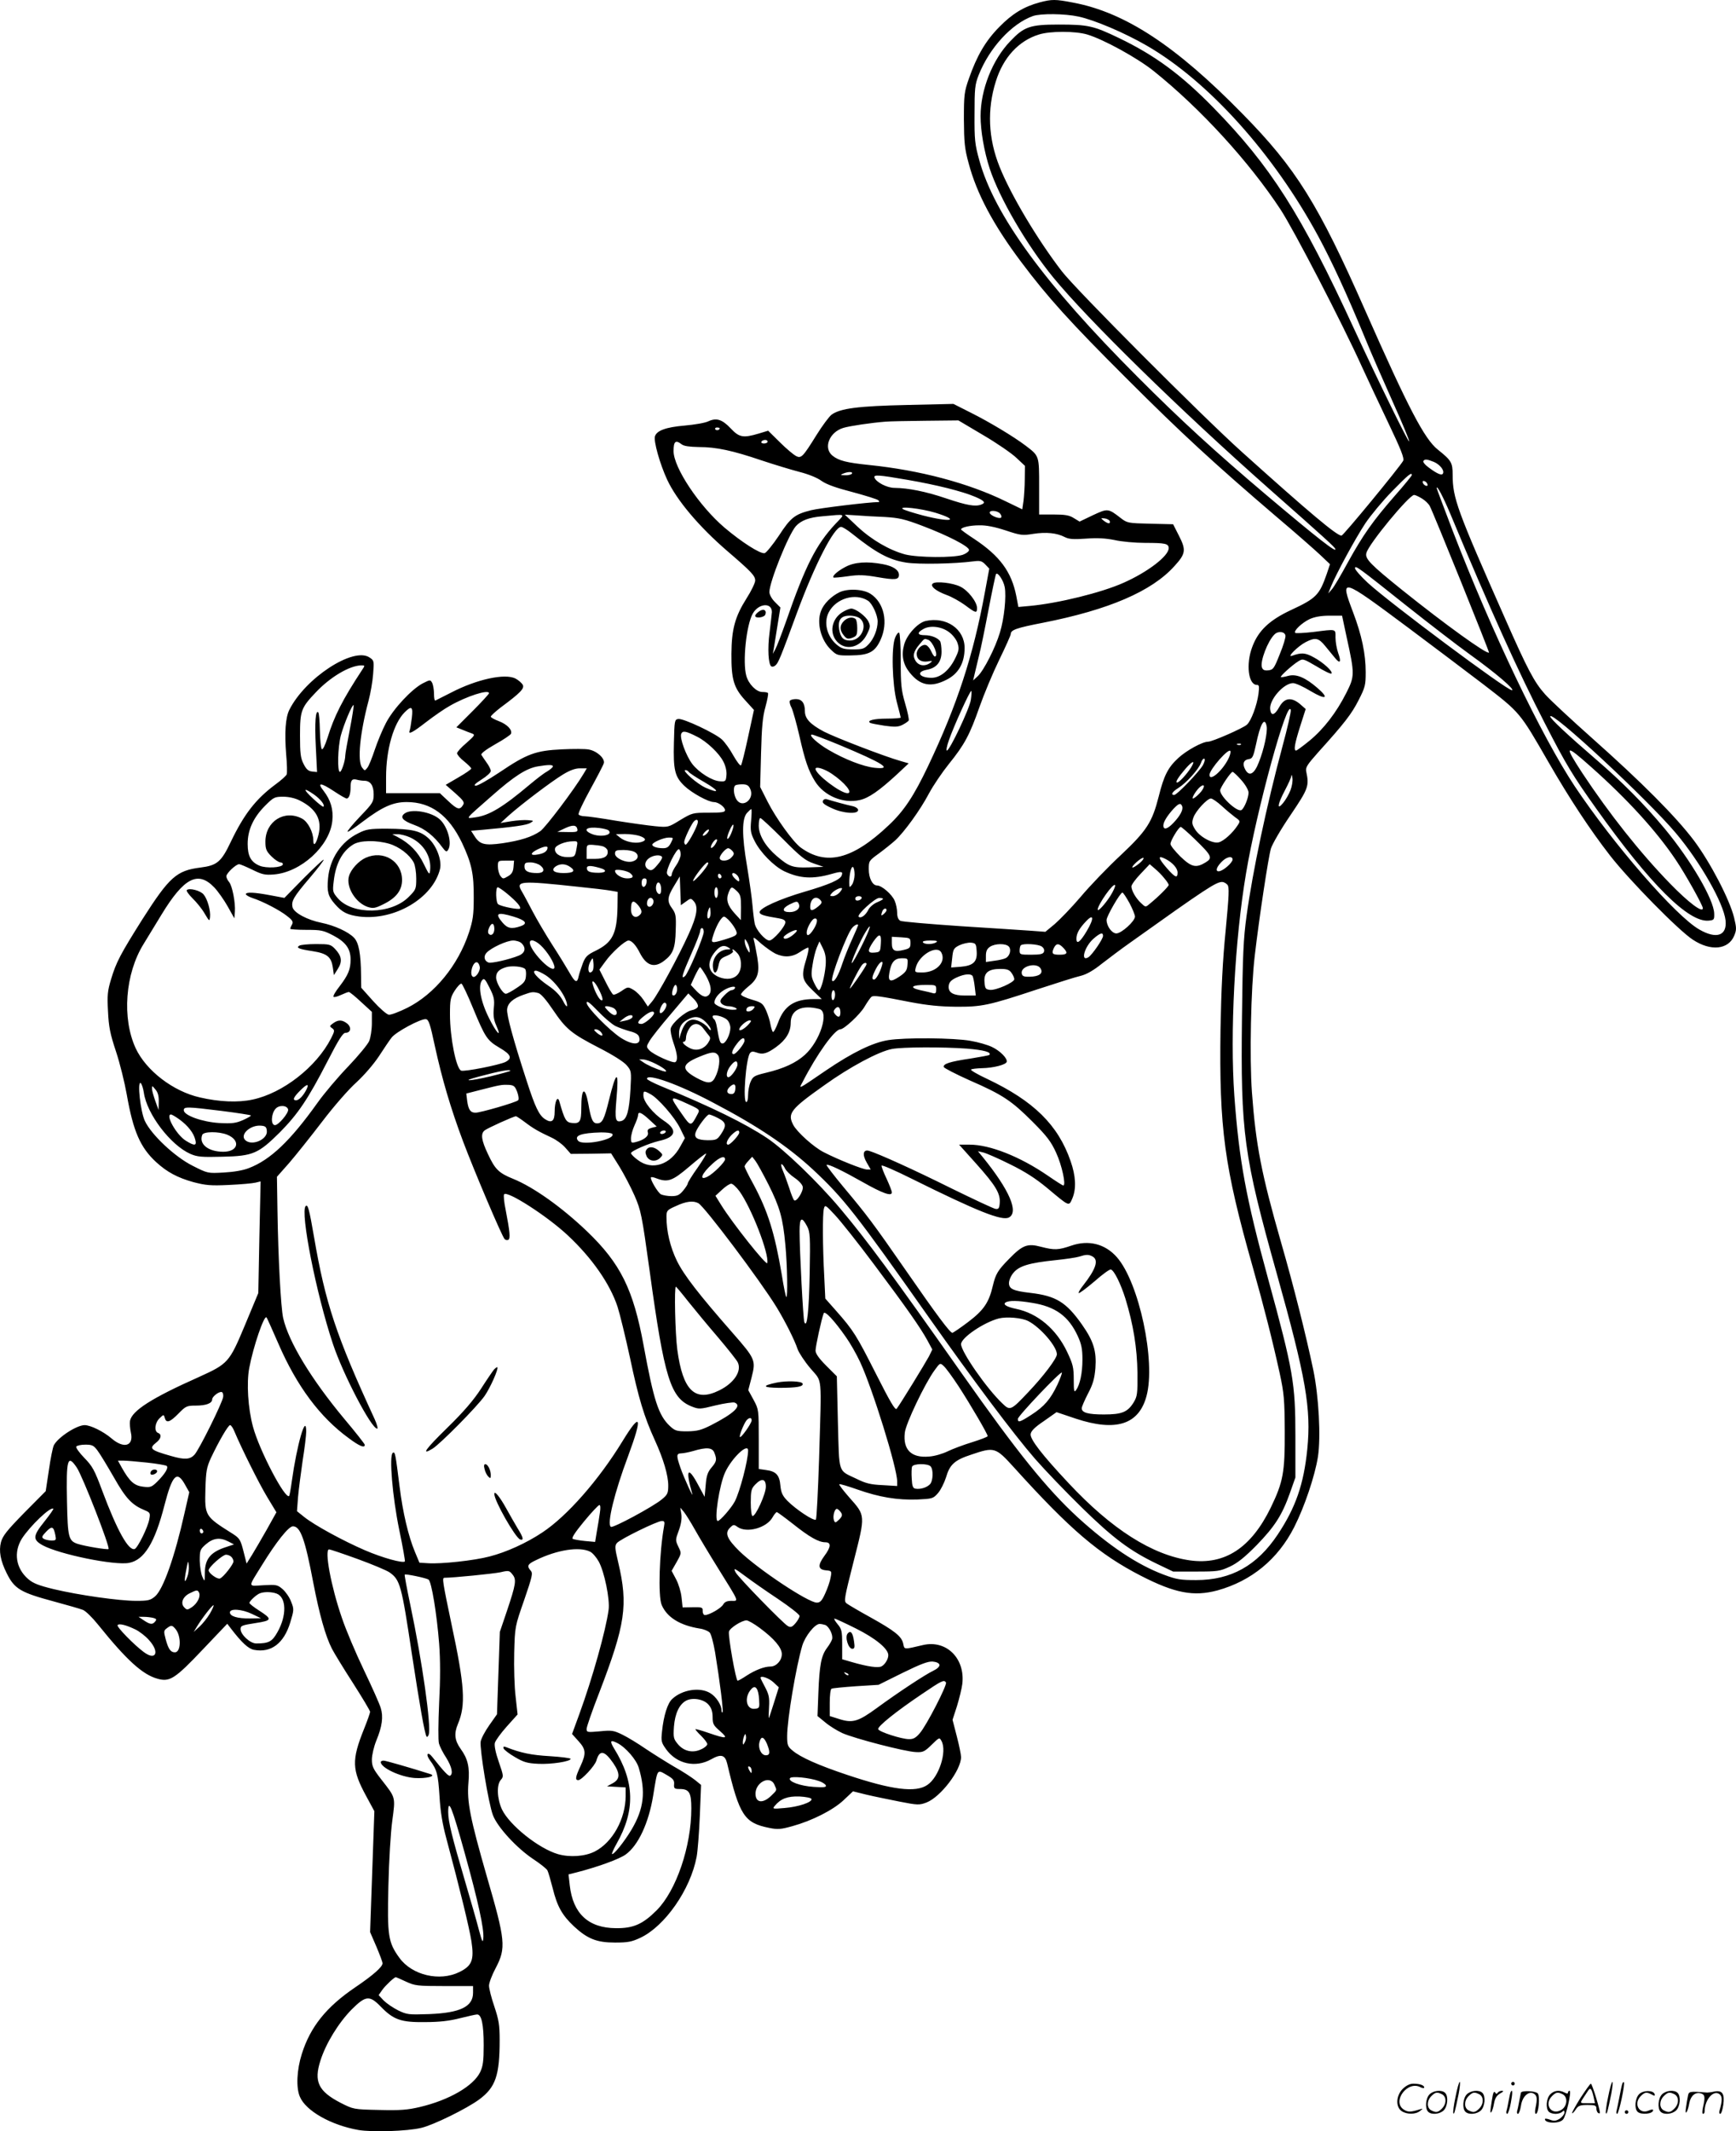 <svg version="1.0" xmlns="http://www.w3.org/2000/svg"
  viewBox="0 0 978.238 1200.623"
 preserveAspectRatio="xMidYMid meet">
<g transform="translate(-0.446,1200.839) scale(0.1,-0.1)"
fill="#000000" stroke="none">
<path d="M5863 11995 c-89 -24 -155 -64 -228 -139 -77 -78 -126 -162 -171
-291 -26 -74 -28 -91 -28 -230 1 -129 4 -164 27 -247 45 -170 139 -347 297
-557 148 -197 272 -335 594 -656 310 -310 495 -480 846 -780 102 -86 211 -182
242 -211 l57 -54 -18 -54 c-42 -120 -59 -138 -201 -204 -122 -57 -185 -116
-219 -208 -37 -97 -22 -214 26 -214 13 0 14 -8 9 -51 -9 -65 -41 -151 -65
-173 -22 -20 -195 -96 -219 -96 -32 0 -121 -49 -167 -91 -59 -54 -82 -100
-111 -217 -37 -145 -66 -192 -215 -332 -72 -67 -173 -172 -225 -234 -52 -61
-119 -130 -147 -154 l-52 -43 -80 6 c-44 3 -224 15 -400 26 -176 12 -328 25
-337 30 -12 7 -18 22 -18 45 0 19 -6 50 -14 68 -15 36 -73 86 -99 86 -26 0
-47 41 -47 92 0 46 1 48 58 89 31 23 72 56 91 73 51 47 141 171 190 264 24 45
75 120 112 166 89 110 118 165 173 322 25 71 75 191 111 265 36 74 65 139 65
145 0 24 32 35 181 64 371 73 614 177 742 320 63 69 66 90 25 170 l-33 65
-129 3 c-124 3 -130 4 -165 31 -72 56 -74 56 -158 17 l-75 -36 -33 20 c-25 16
-50 20 -114 20 l-81 0 0 158 c0 174 1 171 -75 229 -67 51 -205 134 -309 186
l-99 50 -261 -6 c-275 -6 -377 -19 -426 -55 -14 -11 -52 -62 -85 -115 -77
-124 -86 -133 -116 -117 -13 7 -54 41 -90 77 l-66 65 -53 -16 c-87 -26 -110
-22 -157 28 -49 52 -81 62 -127 41 -18 -9 -77 -19 -133 -24 -106 -9 -158 -28
-168 -61 -8 -27 28 -156 69 -244 54 -116 180 -265 339 -402 135 -116 157 -139
157 -166 0 -13 -22 -59 -49 -101 -65 -103 -84 -174 -85 -312 -1 -143 13 -191
77 -261 l50 -55 -33 -152 c-18 -84 -36 -156 -40 -160 -4 -5 -23 20 -43 55 -19
35 -48 75 -64 90 -37 35 -217 120 -246 116 -21 -3 -22 -7 -25 -133 -4 -155 5
-192 59 -244 42 -40 135 -91 166 -91 25 0 63 -28 63 -46 0 -11 -18 -14 -92
-14 -90 0 -93 -1 -160 -41 -68 -42 -69 -42 -142 -35 -41 4 -141 18 -222 31
-81 14 -160 25 -175 25 -15 0 -31 5 -34 10 -4 6 26 69 65 140 39 71 74 138 77
149 7 27 -39 69 -85 77 -19 4 -87 4 -151 1 -148 -7 -197 -25 -351 -129 -66
-44 -126 -78 -136 -76 -12 2 -2 12 34 35 29 18 52 39 52 48 0 9 -11 31 -24 48
-12 18 -26 37 -29 43 -4 7 26 30 77 59 47 26 87 53 90 60 8 22 -22 53 -69 71
-25 9 -45 21 -45 25 0 5 25 28 56 52 112 83 135 107 124 128 -6 10 -24 26 -41
35 -60 30 -218 -4 -364 -80 -44 -22 -83 -42 -87 -44 -5 -2 -8 15 -8 38 0 23
-5 50 -10 61 -11 19 -11 19 -53 -2 -63 -33 -166 -143 -208 -224 -20 -38 -48
-106 -63 -151 -15 -45 -33 -90 -41 -100 -15 -19 -15 -19 -30 0 -28 36 -12 196
36 376 11 41 23 109 26 151 6 75 5 77 -21 94 -91 60 -361 -116 -451 -295 -22
-44 -28 -129 -18 -252 5 -53 6 -104 3 -112 -3 -8 -32 -34 -65 -58 -109 -81
-175 -166 -249 -320 -55 -116 -78 -135 -173 -147 -134 -17 -174 -53 -326 -291
-124 -197 -148 -242 -177 -339 -19 -63 -22 -88 -17 -179 4 -88 12 -128 45
-227 22 -66 49 -176 61 -244 36 -205 76 -297 165 -379 61 -56 120 -88 210
-113 69 -18 97 -21 200 -16 67 3 134 9 150 13 l29 7 -7 -315 -6 -314 -75 -180
c-89 -213 -95 -218 -262 -294 -265 -118 -375 -189 -386 -246 -2 -14 0 -44 5
-66 17 -76 -39 -93 -109 -33 -47 40 -117 74 -151 75 -45 0 -149 -67 -174 -113
-6 -12 -19 -75 -28 -140 l-18 -119 -120 -121 c-98 -100 -122 -130 -132 -166
-13 -50 -3 -105 32 -175 44 -89 78 -109 268 -160 74 -20 147 -41 162 -47 15
-6 53 -43 85 -83 161 -200 251 -282 336 -305 68 -19 98 0 255 166 l137 144 20
-26 c62 -81 99 -115 131 -121 96 -18 168 36 204 154 21 70 22 75 5 117 -9 25
-31 56 -48 71 -29 25 -36 26 -109 22 -89 -5 -88 -17 -7 114 80 130 150 218
174 218 42 0 68 -70 115 -319 34 -176 68 -299 105 -371 13 -25 66 -112 119
-194 53 -83 96 -155 96 -161 0 -6 -15 -49 -34 -96 -71 -177 -69 -230 12 -379
l46 -85 -12 -340 -12 -341 35 -81 c19 -45 35 -87 35 -95 0 -20 -53 -67 -155
-136 -162 -110 -252 -222 -300 -375 -28 -88 -33 -189 -11 -240 33 -80 176
-161 331 -188 77 -13 274 -7 353 12 69 16 258 109 328 161 91 68 114 134 114
334 0 85 -5 114 -30 189 -17 49 -30 102 -30 117 0 16 17 61 38 100 59 113 55
154 -51 518 -93 324 -112 419 -103 524 8 88 -3 136 -43 191 -35 49 -39 87 -16
142 45 106 38 215 -36 560 -51 244 -54 263 -40 263 50 0 277 23 315 31 47 11
51 10 68 -12 24 -29 20 -54 -32 -209 l-39 -115 -8 -232 -8 -232 -43 -61 c-24
-34 -46 -75 -49 -93 -6 -42 44 -348 69 -414 25 -67 134 -186 229 -249 38 -25
73 -53 78 -62 5 -9 18 -55 30 -101 25 -102 53 -152 120 -215 76 -70 128 -91
231 -91 72 0 94 4 143 27 138 65 282 271 317 456 6 32 14 135 18 231 l7 174
-33 27 c-19 15 -72 50 -119 76 -46 27 -119 73 -161 101 -42 29 -101 65 -130
79 -49 24 -60 26 -128 19 -70 -6 -74 -6 -74 14 0 11 31 101 70 201 149 388
165 496 108 737 -19 80 -20 94 -7 109 17 21 227 124 253 124 15 0 17 -5 12
-32 -26 -145 -34 -391 -13 -441 30 -70 103 -115 214 -133 23 -3 49 -14 57 -23
8 -9 21 -59 30 -111 27 -165 48 -332 42 -338 -3 -3 -6 2 -6 12 0 30 -30 76
-63 96 -58 36 -159 20 -215 -33 -26 -24 -48 -94 -57 -182 -6 -56 -4 -63 23
-101 60 -83 165 -106 253 -57 56 32 79 26 91 -23 69 -293 97 -335 237 -363 48
-10 67 -8 131 10 109 30 229 90 289 147 l52 49 77 -19 c42 -10 126 -27 186
-39 102 -20 111 -20 151 -5 80 31 195 182 195 256 0 14 -11 67 -24 117 l-24
93 25 77 c13 43 27 99 30 125 17 144 -90 250 -222 219 -110 -26 -104 -26 -111
8 -9 41 -46 71 -186 149 -62 34 -121 69 -132 77 -17 13 -16 22 39 239 67 263
67 255 -26 360 -33 38 -58 70 -55 73 2 3 49 -11 103 -30 122 -43 224 -60 337
-56 84 4 89 5 116 36 15 17 35 57 45 88 21 73 48 98 143 129 130 44 136 42
239 -71 319 -353 480 -490 717 -612 191 -98 297 -118 431 -82 191 53 340 175
432 356 58 114 117 289 134 397 17 111 5 337 -26 488 -42 200 -112 478 -182
720 -110 384 -142 547 -164 845 -14 194 -6 586 16 770 25 215 77 557 91 603 7
24 56 109 110 188 102 151 106 164 89 246 -5 23 5 38 67 108 150 166 189 217
228 294 37 72 40 85 40 158 0 102 -22 208 -71 337 -75 199 -73 199 311 -87
129 -96 319 -240 422 -318 210 -162 205 -156 368 -439 120 -208 235 -382 346
-525 108 -139 387 -423 467 -475 101 -67 201 -57 234 23 13 32 13 43 -1 101
-25 102 -134 311 -226 434 -102 135 -294 328 -572 575 -119 106 -240 218 -267
249 -61 68 -99 140 -226 428 -271 612 -295 678 -295 809 0 69 -8 81 -83 141
-76 60 -167 235 -410 785 -264 599 -390 801 -691 1107 -376 384 -662 572 -956
627 -98 19 -119 19 -187 1z m219 -80 c89 -19 259 -91 385 -164 346 -200 714
-608 966 -1074 76 -141 160 -322 263 -572 31 -77 102 -238 156 -359 54 -120
96 -221 93 -224 -5 -6 -171 333 -310 633 -298 647 -470 917 -794 1248 -181
185 -329 294 -533 392 -142 68 -172 75 -338 75 -162 0 -195 -12 -273 -94 -100
-104 -167 -273 -167 -422 0 -82 20 -199 51 -294 55 -167 207 -429 358 -614
197 -240 711 -744 1221 -1195 315 -278 365 -324 369 -335 10 -26 -100 60 -389
304 -286 242 -485 424 -725 665 -524 524 -807 912 -892 1220 -25 90 -28 116
-27 260 0 144 2 166 23 220 61 154 186 290 306 333 43 15 179 14 257 -3z m49
-101 c91 -27 283 -132 376 -207 261 -209 536 -509 714 -780 74 -113 348 -641
459 -887 29 -63 95 -204 147 -313 72 -151 92 -201 84 -215 -21 -37 -337 -421
-347 -421 -25 -2 -182 130 -560 470 -224 201 -938 917 -1016 1019 -138 179
-289 433 -351 589 -64 159 -71 323 -21 481 42 135 129 229 243 264 63 20 205
20 272 0z m-586 -2257 c77 -45 161 -103 187 -128 l48 -45 -1 -75 c0 -41 -4
-96 -7 -122 l-7 -48 -93 45 c-210 103 -486 176 -772 205 -125 13 -169 24 -204
52 -54 43 -19 133 61 157 37 11 159 29 238 35 22 2 123 4 225 5 l185 2 140
-83z m-1485 39 c0 -11 -19 -15 -25 -6 -3 5 1 10 9 10 9 0 16 -2 16 -4z m270
-76 c0 -5 -9 -10 -21 -10 -11 0 -17 5 -14 10 3 6 13 10 21 10 8 0 14 -4 14
-10z m-484 -15 c13 -10 44 -14 96 -15 99 0 191 -20 353 -75 72 -24 168 -53
214 -65 51 -13 101 -33 125 -51 29 -20 82 -39 175 -63 74 -20 139 -40 145 -46
6 -6 6 -10 1 -10 -52 0 -333 -34 -380 -46 -92 -23 -115 -41 -182 -144 -35 -52
-71 -96 -80 -98 -26 -4 -129 62 -226 144 -142 121 -287 338 -287 431 0 55 11
65 46 38z m4239 -99 c34 -15 61 -49 50 -66 -7 -12 -34 0 -83 37 -18 13 -30 29
-27 34 8 12 20 11 60 -5z m-3280 -66 c-3 -5 -21 -10 -38 -9 -27 0 -29 2 -12 9
28 12 57 12 50 0z m3155 -8 c0 -4 -43 -57 -96 -117 -123 -141 -179 -220 -265
-376 -38 -70 -78 -138 -89 -150 l-21 -24 16 40 c28 69 135 267 193 355 31 46
99 128 152 182 91 93 110 108 110 90z m-2841 -27 c162 -28 307 -64 382 -96 51
-22 60 -33 33 -43 -33 -13 -80 -5 -196 34 -118 40 -215 59 -294 60 -41 0 -103
32 -112 58 -5 17 20 16 187 -13z m2929 -24 c3 -8 -1 -12 -9 -9 -7 2 -15 10
-17 17 -3 8 1 12 9 9 7 -2 15 -10 17 -17z m128 -165 c225 -540 385 -894 533
-1181 121 -236 158 -296 291 -483 305 -428 520 -641 633 -630 30 3 32 5 31 40
-2 79 -132 301 -279 478 -116 139 -241 265 -389 392 -160 138 -256 228 -256
240 0 42 549 -468 708 -657 138 -164 269 -394 280 -492 9 -86 -51 -107 -148
-51 -132 75 -483 479 -702 807 -188 284 -466 865 -688 1440 -49 129 -90 237
-90 240 1 18 35 -46 76 -143z m-159 84 c17 -10 37 -29 44 -42 19 -34 337 -822
334 -826 -11 -12 -248 159 -490 353 -179 144 -210 176 -201 208 12 50 241 327
269 327 7 0 26 -9 44 -20z m-2742 -80 c142 -44 89 -56 -68 -16 -53 14 -104 30
-114 36 -30 19 102 4 182 -20z m365 -5 c7 -9 10 -18 6 -22 -9 -10 -59 10 -64
25 -6 18 43 15 58 -3z m-927 -57 c-110 -118 -170 -236 -280 -553 -25 -71 -52
-141 -60 -155 l-14 -25 5 25 c2 14 12 73 21 131 l17 105 -31 31 c-18 18 -31
42 -31 56 0 57 107 323 149 371 29 32 74 50 151 56 136 12 129 17 73 -42z
m277 38 c81 -5 112 -12 212 -50 145 -55 263 -116 263 -136 0 -8 -16 -20 -35
-27 -52 -18 -254 -16 -325 2 -89 24 -189 82 -269 157 l-71 67 65 -4 c36 -3
108 -7 160 -9z m1268 -23 c5 -18 -10 -16 -34 2 -18 15 -18 15 5 13 14 -2 26
-9 29 -15z m-586 -53 c84 -28 95 -29 156 -19 72 11 131 5 176 -18 23 -12 49
-14 120 -9 65 5 111 2 161 -8 39 -9 116 -16 172 -16 114 0 133 -4 133 -30 0
-44 -119 -135 -255 -195 -123 -55 -366 -115 -526 -130 l-66 -6 -12 63 c-27
136 -93 225 -238 321 -40 26 -73 50 -73 53 0 11 49 23 103 23 39 1 88 -9 149
-29z m-870 -15 c140 -112 212 -151 309 -166 70 -11 272 -7 379 7 38 5 48 2 67
-18 l22 -23 -25 -135 c-65 -354 -155 -631 -320 -978 -80 -168 -136 -253 -223
-334 -203 -192 -351 -229 -495 -124 -43 32 -139 165 -186 258 l-42 83 5 190
c4 149 9 206 25 262 11 40 17 74 14 77 -3 4 -17 6 -32 6 -33 0 -77 44 -90 91
-22 77 0 288 37 352 34 58 109 62 107 6 -1 -13 -7 -64 -13 -114 -12 -90 -7
-180 10 -191 6 -3 16 -1 23 6 16 12 30 47 121 295 101 274 210 485 249 485 8
0 34 -16 58 -35z m3123 -405 c121 -96 284 -222 363 -279 145 -104 257 -200
236 -201 -28 -1 -693 495 -812 605 -40 37 -72 74 -72 82 0 19 15 8 285 -207z
m-2259 101 c10 -52 -3 -179 -27 -256 -26 -87 -91 -214 -125 -246 l-26 -24 7
30 c4 17 15 64 25 105 11 41 35 160 55 265 20 104 39 194 42 199 9 14 42 -35
49 -73z m1927 -283 c46 -208 45 -220 -2 -313 -56 -111 -128 -204 -207 -269
-38 -31 -72 -56 -76 -56 -15 0 -8 39 23 137 l31 97 -33 29 c-49 40 -87 34
-116 -18 -26 -47 -47 -52 -51 -12 -6 53 76 147 129 147 14 0 58 -20 99 -45 86
-51 107 -42 39 17 -69 60 -120 81 -165 69 -21 -6 -40 -9 -42 -7 -5 5 62 66 97
88 27 17 28 17 105 -28 42 -26 80 -44 83 -40 11 10 -45 62 -99 91 -49 27 -70
28 -123 9 -33 -12 34 55 77 77 54 28 73 24 110 -22 18 -22 43 -53 55 -67 29
-36 37 -24 18 28 -8 23 -15 62 -15 86 0 51 8 49 -126 32 -52 -6 -97 -8 -101
-5 -11 11 39 58 82 78 27 12 63 19 111 19 l71 0 26 -122z m-345 10 c2 -10 -12
-57 -32 -105 -32 -81 -37 -88 -65 -91 -22 -2 -31 2 -36 18 -10 33 33 147 71
184 20 21 58 17 62 -6z m-5204 -195 c-109 -166 -156 -258 -194 -381 -14 -44
-27 -69 -32 -64 -5 5 -10 52 -11 105 -1 53 -5 99 -9 102 -15 16 -21 -55 -14
-192 l7 -144 -28 3 c-21 2 -33 13 -48 43 -17 33 -20 60 -20 160 0 139 6 156
89 243 81 86 189 150 255 152 23 0 23 0 5 -27z m3431 -168 c-7 -48 -119 -285
-135 -285 -5 0 0 26 11 57 27 79 121 285 127 279 2 -3 1 -26 -3 -51z m-2715
38 c0 -4 -41 -49 -92 -100 l-92 -92 35 -14 c18 -8 43 -17 54 -21 18 -7 14 -12
-32 -53 -29 -24 -53 -51 -53 -58 0 -8 18 -29 40 -46 22 -18 40 -36 40 -40 0
-5 -32 -27 -72 -50 l-72 -42 55 -48 c45 -40 52 -51 43 -65 -18 -30 -32 -27
-82 20 l-49 46 -152 0 -151 0 0 90 c0 156 42 303 105 366 39 39 48 31 40 -33
-4 -31 -9 -62 -12 -70 -10 -25 15 -13 92 47 43 33 103 75 134 92 94 54 221 95
221 71z m-784 -202 c-14 -72 -26 -139 -26 -149 0 -30 -21 -92 -30 -92 -16 0
-12 140 5 205 17 63 65 178 72 171 2 -2 -7 -63 -21 -135z m5255 -98 c-90 -335
-168 -704 -202 -953 -18 -130 -22 -221 -26 -570 -8 -656 9 -779 197 -1450 163
-582 194 -757 171 -986 -20 -197 -65 -328 -167 -481 -116 -174 -262 -256 -459
-256 -88 0 -110 3 -184 31 -149 56 -307 162 -482 321 -177 163 -340 365 -654
811 -399 566 -529 743 -685 929 -124 148 -317 334 -413 398 -123 82 -312 175
-599 293 -43 18 -78 36 -78 41 0 33 183 -33 376 -136 250 -131 417 -244 558
-374 175 -163 242 -249 656 -836 249 -353 477 -657 597 -795 55 -63 174 -187
264 -275 176 -172 270 -243 424 -317 l90 -43 130 0 c121 0 134 2 190 28 43 20
84 53 150 120 103 106 144 170 188 294 l31 88 0 235 c0 295 -12 367 -154 885
-125 457 -163 665 -190 1030 -25 352 2 876 66 1254 59 354 235 996 252 919 2
-10 -19 -102 -47 -205z m-89 114 c6 -32 -15 -131 -44 -203 -26 -68 -55 -82
-77 -40 -17 31 -9 54 21 58 20 3 25 13 40 82 24 117 49 160 60 103z m-3209
-59 c54 -27 125 -94 148 -141 12 -23 19 -53 17 -75 -3 -35 -5 -37 -36 -35 -44
2 -119 49 -157 98 -35 47 -71 145 -62 169 8 20 27 16 90 -16z m3064 -44 c-3
-3 -12 -4 -19 -1 -8 3 -5 6 6 6 11 1 17 -2 13 -5z m-72 -83 c-35 -68 -105
-127 -105 -88 0 31 113 159 118 133 2 -8 -4 -28 -13 -45z m2045 -43 c205 -182
369 -362 477 -523 55 -81 153 -257 153 -273 0 -29 -80 31 -185 139 -169 174
-341 391 -494 622 -105 161 -98 166 49 35z m-2187 10 c-23 -39 -146 -168 -162
-168 -21 0 -11 18 23 39 45 28 115 105 128 142 5 16 14 26 19 23 5 -3 1 -19
-8 -36z m-68 -15 c-23 -36 -66 -83 -77 -83 -13 0 5 29 47 78 41 47 58 50 30 5z
m-3595 8 c0 -5 -15 -18 -33 -29 -19 -10 -62 -44 -98 -74 -152 -128 -229 -174
-306 -184 -57 -8 -64 -17 92 120 128 113 196 156 260 167 60 10 85 10 85 0z
m174 -40 c-52 -88 -216 -305 -245 -325 -48 -33 -112 -53 -213 -68 -100 -14
-128 -7 -157 39 l-20 31 68 6 c177 16 244 26 265 38 22 13 22 13 -12 16 -20 2
-63 -1 -95 -6 l-60 -10 46 42 c68 61 242 193 307 232 38 23 68 34 94 34 l39 0
-17 -29z m591 9 c4 -6 43 -32 87 -57 86 -50 91 -68 10 -33 -47 20 -138 100
-115 100 7 0 15 -5 18 -10z m3114 -46 c24 -27 41 -57 41 -71 0 -29 -24 -88
-40 -98 -23 -14 -120 76 -120 111 0 15 60 104 70 104 5 0 27 -21 49 -46z m277
-58 c-9 -23 -27 -54 -41 -71 -37 -45 -32 -8 10 71 19 36 36 73 36 82 1 9 4 4
6 -12 3 -16 -2 -47 -11 -70z m-5219 54 c35 0 53 -27 53 -76 0 -43 -4 -50 -76
-125 -42 -44 -74 -83 -71 -86 3 -3 42 23 86 57 110 83 170 110 247 110 137 0
237 -74 312 -230 54 -115 67 -174 66 -310 0 -96 -5 -128 -27 -195 -61 -185
-194 -347 -347 -424 -46 -23 -94 -41 -105 -39 -12 2 -51 36 -88 77 l-67 75 -1
70 c-1 122 -13 183 -39 211 -32 34 -111 70 -185 85 -79 16 -154 56 -162 87 -8
35 5 58 97 166 46 54 81 100 78 102 -2 3 -53 -45 -113 -105 l-108 -110 -80 15
c-90 17 -137 19 -137 6 0 -5 17 -15 38 -22 56 -18 153 -68 194 -101 31 -24 36
-33 28 -48 -6 -10 -10 -21 -10 -24 0 -3 41 -6 91 -6 84 0 96 -3 152 -32 70
-37 97 -75 97 -135 0 -55 -13 -87 -62 -151 -23 -29 -38 -55 -34 -59 3 -4 22 1
41 10 20 9 40 17 45 17 5 0 36 -25 69 -56 l61 -56 0 -64 c0 -36 -7 -80 -15
-100 -8 -19 -61 -83 -117 -142 -57 -59 -136 -152 -175 -207 -152 -213 -265
-321 -386 -367 -32 -13 -86 -22 -142 -25 -90 -5 -90 -5 -175 38 -100 50 -232
174 -269 252 -25 52 -44 226 -24 214 6 -4 14 -28 18 -54 17 -121 151 -296 262
-345 39 -17 63 -19 182 -16 171 4 201 17 322 137 102 103 159 187 269 401 63
123 87 160 101 160 30 0 36 30 10 52 -28 22 -50 23 -79 2 -21 -15 -22 -17 -6
-28 15 -11 15 -16 -6 -57 -82 -161 -272 -309 -442 -345 -82 -18 -189 -13 -297
12 -151 34 -303 151 -362 277 -78 169 -60 419 45 588 18 30 63 104 100 164
127 209 206 250 298 154 20 -21 54 -69 75 -106 l38 -68 3 37 c4 51 -15 148
-33 168 -8 9 -15 24 -15 32 0 17 54 68 72 68 6 0 39 -14 74 -31 55 -27 71 -31
121 -27 153 12 315 160 330 301 7 65 -9 118 -49 170 -39 49 -17 48 60 -3 33
-22 64 -40 70 -40 13 0 22 25 22 64 0 39 8 49 35 42 11 -3 30 -6 42 -6z m2175
-46 c26 -56 -42 -111 -76 -62 -16 23 -22 69 -9 81 3 4 21 7 40 7 26 0 36 -6
45 -26z m2532 -25 c-15 -16 -32 -29 -37 -29 -11 0 21 51 42 67 28 21 25 -7 -5
-38z m-4991 -6 c37 -26 64 -60 54 -69 -3 -3 -29 18 -58 45 -59 55 -57 66 4 24z
m-80 -34 c94 -47 127 -109 106 -194 -13 -52 -29 -69 -29 -31 0 47 -31 106 -64
123 -99 52 -206 -16 -206 -130 0 -42 5 -54 34 -83 19 -19 42 -34 51 -34 9 0
15 -6 13 -12 -6 -18 -94 -22 -130 -7 -49 20 -68 54 -68 123 0 79 32 149 99
216 47 47 53 50 101 50 32 0 67 -8 93 -21z m5196 -31 c26 -24 60 -52 76 -64
29 -20 29 -22 13 -46 -28 -43 -78 -88 -106 -95 -35 -9 -111 33 -135 76 -16 26
-17 36 -8 63 13 38 78 108 99 108 8 0 36 -19 61 -42z m-223 -2 c7 -19 -11 -53
-49 -93 -34 -36 -57 -42 -57 -15 0 20 21 54 58 95 29 30 40 34 48 13z m-2429
-80 c-5 -56 -3 -71 20 -116 32 -64 107 -140 165 -169 89 -42 161 -47 272 -15
53 15 62 13 53 -10 -9 -24 -71 -51 -208 -91 -140 -41 -254 -92 -254 -115 0
-14 22 -21 108 -35 25 -4 37 -11 37 -22 0 -24 -69 -103 -90 -103 -24 0 -77 61
-83 97 -3 15 -9 60 -12 98 -3 39 -17 139 -31 224 -30 175 -29 268 0 300 11 12
21 21 24 21 3 0 2 -29 -1 -64z m180 -105 c100 -101 126 -121 173 -137 l55 -19
-82 -3 c-92 -3 -112 4 -182 64 -64 55 -101 118 -101 171 0 24 4 43 9 43 5 0
62 -53 128 -119z m-482 87 c-11 -36 -57 -118 -67 -118 -4 0 -8 7 -8 15 0 16
35 90 52 113 17 20 30 14 23 -10z m190 -54 c-8 -20 -18 -34 -22 -31 -3 4 2 25
13 48 22 51 31 36 9 -17z m-867 23 c3 -15 -5 -17 -55 -16 l-58 1 40 19 c46 22
68 21 73 -4z m176 -7 c27 -27 -49 -41 -99 -18 -49 22 -24 40 45 32 25 -3 49
-9 54 -14z m3303 -49 c97 -94 102 -106 61 -131 -54 -33 -80 -27 -143 34 -30
30 -55 61 -55 70 0 19 47 96 58 96 4 0 40 -31 79 -69z m-2747 34 c-7 -8 -17
-15 -23 -15 -5 0 -2 9 8 20 21 23 35 19 15 -5z m-381 -16 c37 -13 40 -26 6
-35 -35 -9 -89 3 -117 26 l-23 19 51 1 c28 0 65 -5 83 -11z m176 -39 c-12 -23
-22 -30 -44 -30 -34 0 -61 9 -61 20 0 12 63 40 93 40 27 0 27 0 12 -30z m255
1 c-10 -21 -30 -37 -30 -26 0 14 21 45 31 45 6 0 6 -7 -1 -19z m-786 -28 c-9
-52 -10 -53 -54 -53 -42 0 -73 22 -68 49 4 18 58 40 101 40 27 1 28 0 21 -36z
m146 8 c14 -4 26 -15 28 -24 6 -31 -17 -47 -69 -47 l-49 0 0 40 c0 39 1 40 33
39 17 -1 43 -4 57 -8z m-310 -8 c-1 -19 -18 -32 -53 -38 -46 -9 -48 6 -4 28
35 17 57 21 57 10z m750 -38 c0 -13 -11 -41 -25 -61 -14 -20 -25 -43 -25 -50
0 -20 -19 -17 -27 3 -8 20 55 146 68 137 5 -3 9 -16 9 -29z m288 23 c16 -16
15 -23 -4 -42 -20 -21 -64 -21 -64 -1 0 16 34 55 48 55 4 0 13 -5 20 -12z
m-543 -12 c23 -17 14 -43 -18 -51 -36 -9 -97 19 -97 44 0 18 6 21 48 21 27 0
57 -6 67 -14z m150 -25 c3 -6 -9 -26 -26 -45 -25 -30 -34 -34 -50 -26 -26 14
-24 45 3 64 25 18 64 21 73 7z m2690 -36 c-43 -35 -56 -30 -17 6 19 17 37 28
40 24 3 -3 -7 -17 -23 -30z m148 24 c39 -20 67 -52 67 -76 0 -34 -13 -29 -59
23 -52 60 -55 77 -8 53z m377 -3 c0 -8 -14 -26 -31 -40 -55 -47 -82 -26 -32
26 28 30 63 37 63 14z m-4052 -42 c-2 -26 -10 -40 -31 -52 -27 -16 -29 -16
-43 2 -8 11 -14 35 -14 53 0 33 1 33 46 33 l45 0 -3 -36z m152 8 c28 -23 19
-42 -18 -42 -51 0 -72 11 -72 36 0 21 5 24 34 24 19 0 44 -8 56 -18z m940 1
c-18 -32 -80 -98 -80 -87 0 15 69 104 81 104 6 0 6 -6 -1 -17z m-772 -9 c32
-22 18 -34 -38 -34 -54 0 -73 16 -45 37 25 17 55 17 83 -3z m3347 -63 c14 -16
25 -33 25 -38 0 -8 -57 -66 -108 -107 -22 -19 -23 -19 -48 5 -29 27 -54 70
-54 94 0 9 23 41 51 70 l52 55 29 -25 c16 -13 40 -37 53 -54z m-3181 58 c50
-14 34 -31 -25 -27 -32 2 -45 8 -47 21 -4 20 15 22 72 6z m1436 -38 c0 -20 -7
-46 -15 -57 -14 -18 -14 -17 -15 12 0 47 11 94 21 88 5 -3 9 -22 9 -43z
m-1264 8 c23 -19 16 -29 -18 -29 -31 0 -68 23 -68 43 0 12 67 2 86 -14z m514
-20 c0 -5 -4 -9 -10 -9 -5 0 -10 7 -10 16 0 8 5 12 10 9 6 -3 10 -10 10 -16z
m88 9 c7 -7 12 -19 12 -27 0 -11 -4 -10 -20 4 -21 19 -26 35 -12 35 4 0 13 -5
20 -12z m-289 -149 c27 20 29 20 45 2 26 -29 19 -80 -29 -185 -56 -124 -172
-338 -205 -378 l-25 -30 -25 38 c-14 21 -39 46 -56 56 -31 18 -32 18 -68 -7
-21 -14 -42 -23 -47 -19 -5 3 -25 36 -43 73 l-34 67 33 45 c36 51 112 119 131
119 18 0 42 -26 64 -70 37 -72 81 -87 137 -44 50 38 63 71 65 173 3 79 0 93
-19 120 -31 41 -29 65 10 129 l32 53 3 -81 3 -81 28 20z m-221 109 c-5 -32
-28 -35 -28 -4 0 17 5 26 16 26 10 0 14 -7 12 -22z m-388 -25 c80 -8 163 -18
185 -22 l40 -7 -1 -84 c-3 -152 -28 -201 -124 -248 -47 -23 -57 -33 -72 -72
-9 -25 -20 -57 -23 -72 -8 -40 -20 -35 -51 20 -15 26 -58 97 -97 157 -39 61
-89 146 -112 190 -23 44 -50 95 -61 113 -34 58 -9 60 316 25z m470 -14 c0 -20
-4 -29 -12 -27 -15 5 -22 33 -14 54 9 24 26 6 26 -27z m3191 25 c11 -13 9 -57
-10 -257 -17 -169 -25 -336 -29 -555 -8 -562 21 -775 182 -1343 62 -219 112
-416 152 -599 24 -112 27 -146 28 -325 1 -232 -9 -285 -79 -430 -111 -227
-259 -324 -455 -297 -213 30 -442 176 -684 435 -151 161 -217 247 -214 276 2
18 23 39 75 74 l71 50 110 -37 c225 -74 354 -33 397 128 53 195 -42 640 -167
782 -66 75 -159 99 -257 65 -73 -25 -95 -26 -172 -6 -75 20 -103 9 -178 -68
-64 -65 -76 -85 -92 -152 -22 -95 -52 -138 -139 -204 -45 -34 -85 -61 -89 -61
-13 0 -88 100 -261 350 -188 271 -220 313 -354 473 -54 65 -96 120 -94 123 8
7 89 -32 204 -97 111 -63 164 -82 164 -58 0 8 -14 43 -30 78 -17 35 -29 68
-28 73 2 5 78 -28 168 -73 375 -186 511 -240 550 -219 56 30 3 154 -147 339
l-28 34 30 -7 c17 -4 84 -33 150 -66 86 -42 146 -81 210 -134 127 -106 122
-105 142 -59 23 54 20 126 -10 211 -71 204 -208 338 -469 462 -54 25 -95 49
-92 53 4 4 32 7 63 8 62 1 133 19 138 35 6 19 -36 62 -82 84 -24 12 -80 28
-122 35 -93 17 -371 19 -463 4 -88 -14 -201 -69 -350 -170 -164 -112 -155
-107 -134 -68 82 160 182 299 214 299 21 0 112 85 136 127 16 27 33 51 39 56
12 9 47 4 220 -30 95 -18 164 -25 255 -26 147 -1 185 7 460 98 107 35 217 70
244 76 33 8 73 31 120 69 39 30 109 83 156 116 433 309 486 343 521 344 9 0
22 -7 30 -16z m-660 -63 c-30 -47 -71 -91 -71 -77 0 28 91 157 98 137 2 -6
-10 -33 -27 -60z m-3399 13 c53 -44 79 -74 73 -84 -5 -8 -101 10 -123 24 -14
8 -16 96 -3 96 5 0 29 -16 53 -36z m1188 6 c0 -16 -4 -30 -10 -30 -5 0 -10 14
-10 30 0 17 5 30 10 30 6 0 10 -13 10 -30z m107 8 c20 -19 23 -31 23 -92 l-1
-71 -34 37 c-41 45 -51 78 -35 118 15 36 17 36 47 8z m578 -8 c-10 -11 -27
-20 -38 -20 -17 0 -18 2 -6 16 14 17 51 35 58 28 2 -2 -4 -13 -14 -24z m1634
-59 c17 -32 31 -67 31 -76 0 -26 -76 -95 -105 -95 -25 0 -55 41 -55 76 0 21
77 154 89 154 5 0 22 -27 40 -59z m-1509 30 c0 -12 -28 -22 -34 -12 -3 5 -3
11 1 15 9 9 33 7 33 -3z m-1176 -10 c9 -14 -4 -41 -20 -41 -8 0 -14 8 -14 18
0 29 22 43 34 23z m945 -5 c9 -11 6 -18 -15 -35 -33 -26 -44 -26 -44 -2 0 48
33 68 59 37z m351 8 c0 -3 -15 -11 -34 -19 -19 -8 -41 -27 -48 -41 -15 -31
-43 -52 -55 -40 -12 11 92 106 116 106 12 0 21 -2 21 -6z m-1379 -36 c22 -28
24 -42 5 -57 -23 -19 -46 -2 -46 33 0 51 12 58 41 24z m905 7 c10 -24 -15 -45
-52 -45 -44 0 -44 21 -1 43 41 20 46 20 53 2z m-505 -78 c-13 -13 -15 21 -3
50 6 15 8 13 10 -11 2 -16 -1 -33 -7 -39z m999 44 c0 -5 -7 -14 -15 -21 -16
-14 -18 -10 -9 14 6 17 24 22 24 7z m-2103 -36 c69 -21 84 -39 42 -54 -52 -18
-75 -13 -103 20 -45 53 -30 61 61 34z m1250 -69 c18 -34 13 -38 -61 -61 -70
-21 -76 -20 -66 13 12 42 32 85 49 105 14 16 16 16 39 -5 13 -13 31 -36 39
-52z m1981 -13 c-36 -61 -58 -78 -58 -43 0 29 16 58 54 98 44 47 47 17 4 -55z
m-1538 12 c-23 -37 -40 -45 -40 -20 0 23 27 72 42 78 22 7 21 -21 -2 -58z
m-1800 0 c0 -27 -17 -42 -31 -28 -6 6 -6 19 2 36 14 31 29 26 29 -8z m2050 21
c0 -2 -15 -37 -33 -77 -19 -41 -44 -103 -56 -139 -22 -67 -46 -108 -57 -97
-13 12 83 266 113 299 14 16 33 24 33 14z m20 -116 c-28 -56 -53 -100 -56 -97
-5 5 49 129 78 175 40 66 28 22 -22 -78z m-890 79 c0 -28 -88 -235 -106 -250
-24 -20 -16 8 36 126 28 62 50 120 50 129 0 9 5 16 10 16 6 0 10 -10 10 -21z
m507 -14 c-27 -24 -57 -33 -57 -17 0 10 51 40 70 41 9 0 5 -9 -13 -24z m1743
-9 c0 -18 -61 -106 -82 -120 -47 -29 -23 59 28 104 38 33 54 38 54 16z m-1252
-43 c-3 -46 -4 -48 -35 -51 -41 -4 -42 10 -8 61 35 50 47 47 43 -10z m-594
-57 c49 -23 95 -20 138 9 20 14 41 25 46 25 6 0 1 -27 -9 -61 -31 -100 -27
-120 34 -179 l52 -50 -45 0 c-109 0 -167 -38 -201 -132 -12 -32 -25 -56 -29
-53 -4 2 -10 22 -14 42 -3 21 -15 57 -25 80 -18 39 -25 44 -80 60 -34 10 -61
23 -61 29 0 6 17 25 38 42 57 45 68 78 54 166 -7 39 -15 82 -19 96 -6 23 -2
21 40 -17 26 -22 63 -48 81 -57z m761 59 c0 -26 -5 -30 -38 -38 -52 -13 -67
-4 -67 38 l0 36 53 -3 c50 -3 52 -4 52 -33z m-906 -40 c0 -18 -1 -17 -14 5 -8
14 -14 34 -14 45 0 18 1 17 14 -5 8 -14 14 -34 14 -45z m-1285 39 c26 -26 20
-54 -16 -69 -54 -22 -155 -45 -171 -39 -24 9 -29 35 -11 55 26 28 114 69 150
69 18 0 40 -7 48 -16z m120 -24 c41 -45 73 -106 63 -117 -21 -21 -136 101
-137 145 0 25 39 11 74 -28z m2216 30 c-20 -13 -67 -13 -75 0 -4 6 12 10 42
10 35 0 44 -3 33 -10z m-623 -130 c-5 -61 -26 -140 -38 -140 -4 0 -16 18 -26
39 -17 35 -19 48 -10 103 5 35 16 79 24 98 l15 35 20 -40 c14 -29 18 -55 15
-95z m851 79 c4 -59 -19 -81 -91 -87 l-53 -4 6 53 c5 49 8 56 40 72 19 9 49
16 65 15 28 -3 30 -6 33 -49z m182 26 c14 -17 5 -52 -18 -64 -9 -5 -38 -12
-64 -15 l-48 -7 0 35 c0 25 6 39 22 50 28 20 92 21 108 1z m185 1 c11 -8 16
-19 12 -30 -5 -12 -20 -16 -72 -16 -61 0 -65 1 -65 23 0 13 3 27 7 30 12 12
99 7 118 -7z m123 -9 c26 -28 20 -37 -23 -37 -40 0 -46 6 -33 36 14 30 29 30
56 1z m-1888 3 c13 -8 13 -10 -2 -10 -53 0 -93 -49 -86 -104 5 -40 22 -33 31
12 7 35 13 42 48 56 22 9 37 21 34 26 -11 18 4 11 25 -12 24 -26 27 -84 5
-115 -21 -30 -65 -37 -109 -19 -64 26 -72 84 -20 145 27 32 48 38 74 21z
m1199 -28 c28 -53 -28 -112 -108 -112 -42 0 -43 1 -36 28 17 69 119 130 144
84z m-1963 -98 c-3 -8 -10 -14 -16 -14 -14 0 -13 37 2 63 13 22 13 22 16 -6 2
-16 1 -35 -2 -43z m1772 29 c-2 -31 -10 -42 -45 -66 -51 -34 -66 -29 -57 21
10 60 29 82 70 82 35 0 35 -1 32 -37z m-2410 -12 c4 -24 -25 -64 -39 -55 -22
13 1 89 24 81 7 -2 13 -14 15 -26z m2175 6 c-20 -35 -84 -127 -89 -127 -5 0
41 93 64 127 14 23 39 22 25 0z m91 1 c-11 -39 -34 -78 -44 -78 -15 0 -12 17
10 60 22 43 46 55 34 18z m-2011 -18 c5 -4 7 -23 5 -41 -2 -28 -12 -40 -52
-66 -26 -18 -54 -33 -61 -33 -18 0 -55 62 -55 92 0 29 16 46 57 58 30 9 92 4
106 -10z m2906 1 c15 -27 -10 -44 -62 -45 -33 -1 -42 3 -45 18 -9 42 87 66
107 27z m-1886 -40 c30 -54 34 -92 13 -110 -18 -15 -40 -5 -75 33 l-24 26 23
50 c13 27 26 50 29 50 3 0 18 -22 34 -49z m1721 17 c9 -12 16 -28 16 -36 0
-18 -104 -64 -137 -60 -25 3 -28 7 -31 45 -4 52 22 73 90 73 37 0 50 -5 62
-22z m-2624 -14 c58 -38 120 -128 120 -171 0 -10 -11 2 -23 27 -16 30 -42 58
-82 85 -66 45 -99 85 -71 85 9 0 34 -12 56 -26z m2405 -4 c3 -5 9 -32 12 -60
l6 -50 -61 0 c-63 0 -92 15 -92 48 0 26 13 40 50 56 41 18 76 20 85 6z m-2698
-181 c-4 -42 0 -67 14 -98 34 -77 0 -41 -42 44 -47 94 -62 182 -38 211 11 14
17 8 42 -42 25 -50 29 -66 24 -115z m591 107 c24 -46 28 -71 12 -61 -12 7 -34
49 -44 83 -12 38 9 24 32 -22z m-708 -107 c69 -167 80 -182 149 -223 65 -38
74 -59 34 -80 -34 -17 -231 -56 -250 -49 -28 11 -63 186 -63 317 0 83 3 96 27
134 15 23 32 41 38 39 5 -2 35 -64 65 -138z m1150 107 c0 -24 -16 -43 -26 -33
-8 7 7 57 17 57 5 0 9 -11 9 -24z m1460 -2 c0 -19 -4 -24 -17 -21 -10 3 -42
11 -72 17 -66 15 -51 30 32 30 55 0 57 -1 57 -26z m-1135 6 c-3 -5 -12 -10
-19 -10 -7 0 -25 -13 -41 -30 -23 -24 -26 -32 -15 -45 7 -8 24 -15 39 -15 14
0 33 -5 41 -10 11 -7 7 -10 -18 -10 -39 0 -102 25 -102 40 0 22 22 51 53 70
34 21 72 27 62 10z m565 -34 c0 -14 -4 -28 -10 -31 -6 -4 -10 7 -10 24 0 17 5
31 10 31 6 0 10 -11 10 -24z m-1672 8 c15 -4 45 -39 82 -94 74 -109 102 -133
261 -215 78 -40 138 -78 155 -98 26 -31 27 -33 21 -137 -7 -119 -20 -166 -49
-176 -36 -11 -40 7 -30 122 15 167 0 166 -42 -5 -27 -110 -38 -131 -67 -131
-24 0 -34 21 -49 108 -19 104 -40 93 -40 -21 0 -77 -8 -89 -51 -85 -35 3 -43
17 -73 123 -10 33 -26 -3 -26 -58 0 -55 -17 -68 -55 -43 -33 22 -55 67 -103
216 -76 233 -113 371 -110 402 3 35 33 62 94 83 45 16 51 17 82 9z m899 -77
c-3 -8 -19 -17 -36 -20 -36 -8 -109 -71 -117 -102 -3 -12 4 -48 15 -80 23 -65
26 -100 11 -110 -13 -8 -124 42 -147 67 -17 19 -17 21 2 53 11 19 64 86 119
150 l99 117 30 -30 c17 -17 27 -36 24 -45z m-466 -108 c20 -10 57 -23 82 -30
30 -7 48 -18 52 -30 16 -48 -31 -52 -101 -8 -64 41 -194 173 -194 198 0 14 17
2 63 -46 34 -36 78 -73 98 -84z m289 118 c0 -19 -27 -53 -36 -45 -9 10 12 58
26 58 5 0 10 -6 10 -13z m-299 -17 c22 -12 26 -40 6 -40 -8 0 -24 11 -37 25
-20 21 -21 25 -6 25 9 0 26 -5 37 -10z m789 -5 c-13 -16 -40 -20 -40 -7 0 14
12 22 33 22 16 0 17 -3 7 -15z m372 -1 c56 -16 4 -180 -82 -258 -50 -45 -118
-77 -219 -101 -67 -16 -74 -21 -87 -51 -8 -18 -14 -52 -14 -74 0 -22 -4 -40
-10 -40 -21 0 -2 248 21 276 8 10 17 10 37 3 34 -13 59 -6 110 31 55 40 82 84
82 136 0 74 63 104 162 78z m118 -20 c0 -27 -12 -31 -30 -9 -10 12 -10 18 0
30 16 19 30 10 30 -21z m-1050 -3 c0 -16 -53 -61 -71 -61 -28 0 -23 15 14 44
32 26 57 33 57 17z m-122 -23 c-3 -7 -20 -16 -39 -19 l-34 -7 24 19 c26 21 55
25 49 7z m534 -15 c10 -9 18 -29 18 -45 0 -36 -26 -88 -44 -88 -14 0 -18 12
-32 93 -3 20 -10 40 -15 43 -5 3 -9 10 -9 16 0 15 60 2 82 -19z m-121 -12 c16
-16 29 -35 29 -42 0 -8 -7 -3 -16 10 -9 13 -32 29 -51 37 -50 22 -81 -1 -104
-75 l-7 -26 -1 28 c-1 38 14 63 47 81 41 23 71 19 103 -13z m-1526 -136 c40
-183 88 -348 159 -537 62 -165 219 -535 234 -550 6 -6 15 -7 21 -4 12 8 9 43
-15 168 -9 43 -13 82 -9 88 15 24 243 -122 359 -231 136 -127 237 -272 280
-401 13 -40 45 -171 71 -291 47 -223 79 -330 140 -463 48 -105 75 -197 75
-254 0 -44 -4 -52 -37 -79 -48 -40 -274 -162 -286 -154 -24 14 19 191 97 399
83 224 72 253 -32 83 -132 -216 -311 -421 -452 -514 -90 -60 -203 -111 -297
-135 -86 -23 -274 -43 -346 -38 l-49 3 -25 60 c-37 88 -69 223 -87 370 -23
183 -25 197 -38 189 -22 -14 -2 -248 36 -433 20 -95 34 -176 32 -179 -12 -11
-125 20 -225 63 -123 53 -286 142 -343 188 l-40 32 6 81 c4 44 16 136 26 205
11 68 20 142 20 164 -1 105 -53 -78 -81 -280 -6 -44 -13 -82 -15 -84 -22 -22
-168 256 -204 390 -28 103 -37 247 -21 331 23 122 84 299 97 285 3 -2 33 -70
68 -150 103 -237 233 -412 395 -530 60 -45 91 -58 91 -38 0 5 -52 71 -116 147
-185 222 -314 434 -344 568 -13 59 -28 338 -32 603 l-3 192 69 78 c37 43 121
148 186 233 67 88 151 184 194 222 43 40 95 100 125 145 28 43 60 91 72 106
24 32 164 107 193 104 16 -2 24 -25 51 -152z m1769 124 c-24 -27 -54 -43 -54
-30 0 15 41 51 58 51 12 0 11 -4 -4 -21z m-255 -26 c12 -16 26 -34 32 -41 8
-10 6 -19 -6 -38 -22 -34 -61 -48 -97 -33 -31 13 -58 39 -39 39 6 0 11 9 11
21 0 23 18 60 34 71 22 15 45 8 65 -19z m-579 -18 c20 -24 5 -28 -21 -6 -19
16 -20 20 -8 21 9 0 22 -7 29 -15z m810 -49 c0 -17 -48 -76 -61 -76 -16 0 -10
22 17 57 26 35 44 42 44 19z m1253 -45 c96 -8 141 -20 126 -36 -3 -2 -50 -11
-106 -20 -116 -17 -156 -30 -150 -48 2 -6 68 -40 146 -75 186 -81 236 -115
354 -233 81 -81 105 -113 133 -175 32 -69 57 -184 40 -184 -4 0 -43 25 -88 56
-156 107 -326 174 -439 174 l-60 0 96 -107 c110 -123 137 -168 133 -221 -2
-31 -7 -36 -23 -34 -11 1 -123 54 -250 116 -213 106 -408 194 -463 211 -34 10
-40 -21 -13 -67 l22 -38 -21 0 c-23 0 -161 55 -243 97 -56 28 -152 114 -173
155 -33 64 -15 88 176 223 142 102 306 190 381 204 57 11 285 12 422 2z
m-1403 -36 c15 -18 7 -83 -16 -126 -18 -37 -42 -37 -106 -2 -87 48 -83 77 17
118 70 29 88 30 105 10z m-350 -50 c54 -27 78 -52 39 -40 -42 13 -89 34 -111
50 l-22 15 22 0 c13 0 45 -11 72 -25z m460 -4 c0 -20 -36 -71 -51 -71 -16 0
-10 37 12 64 24 31 39 33 39 7z m-1280 -35 c0 -2 -50 -16 -111 -31 -119 -28
-174 -30 -68 -2 120 32 179 43 179 33z m-1150 -108 c-18 -34 -41 -58 -57 -58
-22 0 -15 17 23 55 39 39 53 41 34 3z m1189 -11 c8 -23 10 -42 5 -47 -12 -12
-212 -70 -240 -70 -29 0 -40 17 -47 66 l-5 42 82 21 c113 29 117 29 156 28 30
-2 36 -7 49 -40z m1229 16 c-2 -20 -9 -28 -22 -28 -26 0 -31 19 -11 39 24 24
37 19 33 -11z m-3249 -72 l-1 -46 -18 50 c-10 28 -19 59 -19 70 0 19 1 18 19
-4 14 -16 20 -37 19 -70z m2770 44 c43 -22 138 -131 168 -193 l27 -55 -25 -45
c-56 -106 -161 -140 -241 -78 -21 15 -38 33 -38 38 0 12 99 55 158 69 97 21
106 62 27 114 -61 41 -115 107 -115 142 0 27 2 28 39 8z m212 -56 c68 -31 68
-32 54 -58 -37 -70 -38 -70 -87 0 -74 106 -74 107 33 58z m-2253 -31 c4 -19
-54 -88 -74 -88 -25 0 -22 64 3 92 20 23 66 20 71 -4z m-374 -8 c88 -11 162
-23 164 -25 3 -3 -17 -14 -43 -26 -41 -18 -62 -21 -136 -17 -95 6 -199 43
-199 72 0 21 20 20 214 -4z m2409 -49 l42 -39 -28 -7 c-21 -6 -26 -12 -22 -26
7 -20 -22 -43 -67 -54 -26 -7 -28 -5 -28 21 0 16 9 49 20 73 11 24 20 49 20
57 0 23 19 16 63 -25z m-2646 0 c46 -34 79 -75 88 -114 9 -34 -5 -35 -53 -5
-53 32 -118 148 -84 148 5 0 27 -13 49 -29z m3033 9 c47 -24 50 -42 17 -91
-21 -31 -27 -34 -75 -34 -58 1 -77 13 -68 43 9 29 64 102 76 102 6 0 29 -9 50
-20z m-1088 -23 c47 -36 79 -54 150 -87 26 -12 61 -37 78 -57 l31 -35 114 1
113 2 47 -75 c25 -41 64 -115 85 -163 36 -83 41 -105 85 -423 83 -607 118
-717 237 -765 41 -16 46 -16 134 6 50 12 99 19 108 16 43 -17 -3 -61 -134
-128 -54 -27 -76 -33 -132 -34 -61 0 -70 3 -99 30 -64 60 -91 144 -148 455
-58 315 -130 460 -317 640 -143 137 -302 250 -417 297 -82 33 -103 54 -143
140 -37 78 -42 114 -19 133 14 12 164 80 177 80 3 0 26 -15 50 -33z m-1454
-49 c6 -49 -86 -88 -122 -52 -31 31 29 86 89 81 25 -2 31 -7 33 -29z m2247 -8
c-3 -5 -13 -10 -21 -10 -8 0 -12 5 -9 10 3 6 13 10 21 10 8 0 12 -4 9 -10z
m415 -2 c0 -14 -50 -68 -62 -68 -17 0 -7 28 18 54 29 28 44 33 44 14z m-2885
-12 c77 -32 62 -96 -22 -96 -85 0 -139 43 -119 95 7 20 94 20 141 1z m2170 4
c19 -31 -168 -68 -193 -38 -24 29 16 44 130 47 31 0 59 -3 63 -9z m481 -189
c-31 -43 -56 -84 -56 -89 0 -6 -12 -24 -26 -41 -21 -25 -33 -31 -66 -31 -21 0
-48 5 -59 10 -19 11 -64 88 -56 96 2 3 16 0 31 -6 64 -24 90 -14 183 65 48 41
91 75 96 75 4 0 -17 -36 -47 -79z m154 46 c0 -15 -65 -80 -98 -97 -51 -26 -35
17 28 73 41 38 70 47 70 24z m245 -142 c64 -128 81 -188 95 -340 11 -116 14
-302 5 -293 -3 3 -15 59 -25 124 -40 236 -78 358 -160 511 -28 50 -50 96 -50
100 0 5 10 20 22 32 l21 23 18 -23 c10 -13 43 -73 74 -134z m93 91 c6 -13 30
-37 54 -53 25 -17 44 -38 46 -51 4 -25 -36 -88 -49 -75 -4 4 -17 35 -27 68
-11 33 -27 77 -36 98 -9 20 -12 37 -8 37 5 0 14 -11 20 -24z m-257 -128 c67
-93 168 -351 157 -405 -3 -18 -197 225 -261 329 l-31 50 37 34 c20 19 43 34
52 34 8 0 29 -19 46 -42z m-231 -68 c34 -18 350 -438 440 -585 49 -80 103
-188 119 -237 7 -20 39 -69 72 -108 69 -83 63 -22 49 -510 -6 -184 -14 -338
-18 -342 -11 -11 -115 59 -161 106 -27 28 -35 45 -39 85 -5 60 -25 81 -81 88
l-41 6 0 167 c0 166 0 168 -29 222 l-30 55 19 73 c24 95 21 103 -106 248 -192
219 -275 326 -315 407 -38 78 -59 166 -59 248 0 35 3 39 53 61 57 27 98 32
127 16z m987 -341 c188 -251 264 -360 303 -431 l28 -52 -19 -39 c-21 -39 -163
-271 -182 -295 -8 -10 -37 40 -116 196 -111 219 -127 245 -225 356 l-61 69 -6
126 c-9 167 -10 350 -2 380 6 24 9 22 63 -36 31 -33 129 -156 217 -274z m-374
210 c16 -31 18 -56 14 -264 -4 -213 -15 -313 -30 -275 -7 16 -27 403 -27 513
0 77 12 85 43 26z m1608 -169 c36 -20 19 -71 -53 -163 -17 -21 -28 -40 -25
-43 3 -3 42 26 88 65 45 40 87 70 93 68 19 -6 55 -79 82 -164 45 -147 66 -278
68 -418 1 -120 -1 -133 -22 -168 -34 -54 -66 -67 -167 -67 -89 0 -125 10 -125
35 0 8 16 45 35 82 28 53 37 84 42 144 7 96 -10 152 -76 246 -89 126 -146 161
-291 178 -95 11 -120 22 -120 55 0 16 11 42 26 59 32 38 89 55 234 70 58 6
119 15 135 20 41 13 53 13 76 1z m-2278 -254 c36 -45 112 -137 168 -202 55
-65 106 -129 111 -141 23 -49 -21 -116 -104 -157 -137 -68 -206 -2 -237 229
-12 90 -18 355 -8 355 2 0 34 -38 70 -84z m1936 -7 c133 -21 207 -75 259 -188
20 -44 26 -71 26 -131 0 -77 -14 -142 -36 -173 -11 -15 -13 -5 -13 60 0 69 -5
87 -37 155 -61 129 -166 218 -288 243 -53 11 -76 25 -59 36 19 12 70 11 148
-2z m-1048 -193 c23 -32 59 -95 80 -140 70 -150 209 -597 209 -673 l0 -26 -83
5 c-67 3 -95 10 -147 36 -105 50 -96 23 -104 317 l-6 260 -60 60 c-41 41 -60
68 -60 85 0 23 33 176 46 210 6 17 61 -42 125 -134z m1028 90 c69 -36 161
-143 161 -187 0 -23 -76 -124 -162 -214 -97 -103 -102 -105 -145 -63 -89 84
-233 292 -233 334 0 36 128 123 213 145 45 11 129 4 166 -15z m-393 -367 c68
-105 164 -269 164 -281 0 -4 -39 -19 -87 -34 -49 -15 -110 -38 -137 -51 -28
-14 -75 -28 -106 -30 -100 -9 -148 38 -137 134 5 51 113 277 167 351 31 43 32
44 52 25 12 -10 49 -61 84 -114z m557 9 c-39 -82 -74 -123 -147 -170 -65 -42
-76 -45 -76 -23 0 16 240 269 248 261 2 -3 -9 -33 -25 -68z m-4701 -69 c-4
-32 -136 -299 -162 -326 -25 -27 -56 -29 -131 -7 -117 33 -127 42 -84 76 28
22 32 46 10 54 -23 9 -18 58 9 83 23 22 23 22 29 2 8 -32 29 -25 77 24 41 42
47 45 98 45 58 0 92 13 92 35 0 16 40 47 55 41 5 -2 9 -14 7 -27z m2978 -132
c0 -17 -60 -101 -66 -94 -6 6 22 75 37 94 15 17 29 17 29 0z m-2914 -64 c39
-93 137 -290 184 -368 l52 -86 -54 -97 c-30 -53 -68 -118 -84 -144 l-30 -48
-18 71 c-16 63 -22 72 -59 96 -159 100 -159 101 -155 253 3 101 7 122 31 175
44 93 97 185 108 185 6 0 17 -17 25 -37z m-773 -105 c14 -18 55 -86 93 -152
68 -120 102 -156 175 -186 29 -12 31 -16 25 -49 -7 -44 -66 -164 -83 -169 -35
-10 -98 103 -182 327 -44 119 -56 140 -102 187 -28 29 -48 57 -45 63 4 6 27
11 51 11 38 0 47 -4 68 -32z m3477 -14 c15 -38 13 -49 -17 -84 -21 -25 -28
-46 -32 -98 l-6 -66 -33 61 c-61 116 -77 97 -37 -43 10 -34 -47 90 -66 145
-24 70 -24 81 4 82 12 0 42 6 67 13 77 23 109 20 120 -10z m190 13 c0 -55 -46
-231 -75 -287 -19 -36 -83 -110 -96 -110 -22 0 9 205 42 275 38 81 129 167
129 122z m-3783 -96 c33 -49 189 -449 179 -459 -6 -5 -130 15 -174 29 -51 17
-56 36 -60 237 -5 241 3 270 55 193z m395 28 c57 -6 107 -15 112 -19 11 -11
-10 -45 -55 -90 -30 -29 -37 -32 -78 -27 -50 6 -76 29 -120 107 l-22 40 30 0
c17 0 77 -5 133 -11z m4416 -21 c17 -17 15 -84 -4 -102 -18 -18 -54 -29 -81
-24 -14 2 -19 14 -21 57 -2 29 -1 60 2 67 7 18 87 19 104 2z m-4200 -105 l23
-41 -26 -114 c-56 -251 -121 -434 -167 -473 -26 -22 -39 -25 -106 -25 -96 0
-322 32 -465 66 -86 21 -116 33 -144 57 -70 61 -83 151 -35 228 46 71 162 182
177 168 2 -3 -21 -35 -51 -73 -65 -81 -66 -101 -9 -133 94 -51 406 -115 487
-99 85 16 145 113 199 324 45 174 71 199 117 115z m3272 -10 c0 -41 -58 -168
-75 -165 -6 1 -10 35 -10 76 0 65 3 78 24 100 37 39 61 35 61 -11z m-935 -145
c-3 -24 -11 -71 -17 -105 l-10 -61 -56 5 c-32 3 -63 9 -70 12 -8 5 12 36 64
99 42 51 81 92 86 92 6 0 7 -17 3 -42z m536 -98 c23 -41 81 -138 129 -215 123
-198 118 -185 76 -185 -25 0 -38 -6 -46 -20 -11 -21 -79 -60 -103 -60 -8 0
-13 10 -13 23 1 20 -3 22 -56 21 l-57 -1 -6 56 c-3 31 -17 77 -31 103 l-25 47
28 49 c28 50 28 50 10 87 -17 36 -17 39 2 90 13 35 18 66 15 92 l-6 38 21 -25
c11 -14 39 -59 62 -100z m823 97 c8 -13 6 -22 -11 -39 -20 -19 -23 -20 -29 -5
-9 23 4 69 18 65 6 -2 16 -12 22 -21z m-272 -63 c94 -75 146 -104 183 -104 34
0 33 -26 -6 -78 -38 -52 -35 -76 10 -80 32 -3 33 -4 26 -40 -3 -20 -17 -61
-30 -89 -19 -43 -29 -53 -48 -53 -48 0 -331 188 -436 290 -70 69 -84 102 -53
132 19 19 22 19 43 4 52 -36 164 -5 197 55 9 16 20 29 24 29 3 0 44 -30 90
-66z m-4156 -62 c6 -30 5 -32 -22 -32 -16 0 -36 5 -44 10 -12 8 -10 14 15 40
32 33 41 30 51 -18z m834 17 c0 -5 -4 -9 -10 -9 -5 0 -10 7 -10 16 0 8 5 12
10 9 6 -3 10 -10 10 -16z m142 -55 l31 -16 -54 -18 c-78 -27 -109 -65 -110
-138 -1 -56 -1 -57 -14 -27 -8 17 -14 58 -15 91 0 59 2 64 35 93 41 35 79 40
127 15z m727 -98 c82 -30 164 -64 181 -76 59 -42 67 -70 125 -457 45 -295 72
-449 83 -467 3 -5 8 -1 12 10 16 45 -36 412 -104 734 -19 90 -33 166 -31 168
5 5 120 -19 134 -28 17 -10 47 -195 60 -361 7 -92 7 -202 0 -334 -5 -114 -6
-211 -1 -229 5 -17 23 -53 41 -80 31 -50 40 -90 22 -101 -9 -5 -35 23 -100
105 -26 34 -40 17 -14 -18 40 -54 46 -78 54 -202 5 -88 17 -159 39 -240 77
-287 129 -502 141 -578 16 -106 3 -138 -68 -173 -111 -55 -267 -18 -338 80
-63 87 -69 123 -62 405 3 138 13 304 22 368 18 135 20 127 -62 232 -46 59 -53
74 -53 112 0 25 11 72 25 107 33 79 40 135 25 183 -6 22 -49 118 -95 214 -46
96 -102 228 -124 294 -61 176 -100 386 -72 386 6 0 77 -24 160 -54z m1311 41
c14 -7 35 -32 48 -55 32 -57 64 -214 56 -272 -16 -118 -91 -385 -165 -588
l-41 -112 36 -40 c43 -47 44 -70 11 -142 -28 -60 -31 -78 -12 -78 19 0 94 81
102 110 18 62 45 58 95 -14 40 -59 39 -90 -2 -113 l-33 -18 53 -3 52 -3 0 -47
c0 -130 -74 -263 -174 -314 -55 -28 -140 -34 -207 -15 -110 32 -274 164 -316
252 -28 61 -31 140 -6 167 16 18 15 23 -12 101 -18 52 -26 92 -22 107 4 14 34
55 67 92 l61 68 -11 100 c-7 55 -10 167 -8 248 4 147 4 147 56 296 46 134 50
152 37 166 -23 26 -18 37 29 59 120 59 246 78 306 48z m-2022 -29 c7 -7 12
-18 12 -26 0 -16 -57 -89 -76 -96 -15 -6 -64 30 -64 46 0 18 79 88 98 88 10 0
23 -5 30 -12z m-248 -112 c-16 -44 -19 -27 -6 39 10 53 11 56 14 24 2 -19 -2
-48 -8 -63z m3147 1 c32 -24 113 -81 181 -126 67 -45 122 -88 122 -96 0 -7
-10 -26 -23 -41 -19 -22 -27 -25 -43 -16 -25 13 -279 274 -294 302 -15 29 -8
25 57 -23z m-3080 -93 c8 -22 -12 -60 -42 -80 -24 -16 -28 -16 -42 -1 -23 23
-9 60 29 79 42 21 47 21 55 2z m436 -3 c56 -21 58 -124 5 -217 -30 -54 -49
-64 -120 -64 -34 0 -88 50 -88 81 0 19 8 22 85 34 93 14 95 22 20 70 -30 19
-55 39 -55 43 0 11 40 48 60 55 24 9 67 8 93 -2z m-376 -113 c-14 -24 -40 -56
-58 -73 l-33 -30 18 30 c30 49 89 125 94 120 2 -2 -7 -23 -21 -47z m238 -2
l50 -24 -62 -1 c-71 -1 -113 12 -113 34 0 23 67 19 125 -9z m-557 -22 c18 -5
20 -9 11 -20 -15 -19 -28 -18 -64 6 l-30 20 30 0 c17 0 40 -3 53 -6z m3960
-60 c110 -55 182 -114 182 -150 0 -22 -18 -52 -38 -63 -19 -10 -77 -2 -167 24
l-55 16 0 84 c0 75 -3 87 -26 114 -14 17 -22 31 -17 31 5 0 59 -25 121 -56z
m-542 3 c81 -60 124 -111 124 -147 0 -36 -31 -70 -64 -70 -35 0 -86 -20 -134
-51 -24 -16 -47 -29 -51 -29 -10 0 -54 250 -49 276 3 20 72 64 99 64 9 0 43
-19 75 -43z m-3519 -8 c23 -11 58 -38 77 -60 62 -68 39 -119 -30 -67 -54 40
-153 141 -147 151 7 11 46 2 100 -24z m3888 25 c22 -9 46 -59 38 -81 -3 -10
-16 -32 -29 -49 -32 -43 -42 -97 -48 -251 l-5 -132 43 -35 c23 -20 67 -47 97
-61 67 -30 354 -105 415 -107 39 -2 48 2 88 41 44 43 44 43 56 21 32 -59 -15
-204 -80 -247 -65 -45 -199 -28 -450 56 -162 54 -266 100 -310 138 -27 22 -30
31 -30 81 0 94 50 390 85 509 16 54 71 123 98 123 8 0 23 -3 32 -6z m-3663
-21 c35 -39 33 -133 -2 -133 -24 0 -37 18 -52 74 -12 44 -11 49 7 62 24 18 29
18 47 -3z m4306 -203 c2 -10 -12 -23 -35 -34 -46 -22 -195 -120 -318 -210
-104 -76 -136 -86 -211 -62 l-54 17 0 74 c0 41 4 77 10 80 5 3 67 9 137 14
l128 8 135 67 c102 50 144 66 170 64 22 -2 36 -9 38 -18z m-513 -58 c-3 -3
-11 0 -18 7 -9 10 -8 11 6 5 10 -3 15 -9 12 -12z m-423 -40 l31 -29 -27 -86
c-15 -48 -28 -87 -29 -87 -2 0 -1 28 1 63 3 52 -1 70 -22 110 -14 26 -26 50
-26 53 0 15 45 0 72 -24z m973 -2 c8 -13 -111 -245 -148 -286 -22 -26 -37 -34
-61 -33 -41 0 -168 41 -173 56 -5 15 101 100 245 197 115 78 126 83 137 66z
m-1053 -95 c3 -48 2 -50 -24 -53 -49 -6 -62 65 -20 111 23 26 40 4 44 -58z
m-285 -30 c16 -18 23 -39 23 -70 0 -39 5 -47 42 -79 49 -43 37 -45 -62 -11
-40 14 -75 24 -77 22 -1 -2 13 -19 32 -37 19 -19 35 -40 35 -47 0 -7 -15 -21
-34 -29 -47 -23 -98 -12 -132 29 -24 29 -26 37 -22 98 6 75 30 126 69 147 37
19 100 8 126 -23z m204 -212 c-9 -16 -10 -16 -11 -1 0 9 3 25 7 35 7 16 8 17
11 1 2 -10 -1 -25 -7 -35z m125 -8 c19 -47 18 -65 -6 -65 -26 0 -45 40 -36 74
9 36 24 32 42 -9z m-843 4 c47 -24 108 -94 121 -140 40 -134 29 -230 -41 -348
-40 -67 -102 -145 -110 -137 -2 2 9 28 26 58 106 187 102 349 -14 536 -26 43
-22 51 18 31z m757 -157 c0 -15 -2 -15 -10 -2 -13 20 -13 33 0 25 6 -3 10 -14
10 -23z m-475 -25 c32 -19 40 -28 38 -50 -2 -24 2 -27 32 -27 53 0 65 -20 65
-109 0 -215 -85 -463 -195 -574 -79 -79 -132 -102 -230 -101 -155 1 -242 82
-260 241 l-7 62 44 11 c118 30 242 75 278 101 71 51 130 178 155 332 26 158
20 148 80 114z m854 -32 c19 -6 37 -18 39 -25 4 -10 -11 -12 -69 -8 -76 5
-145 31 -133 49 7 13 110 3 163 -16z m-251 -20 c15 -34 17 -29 -20 -65 -44
-41 -82 -38 -86 6 -7 68 80 116 106 59z m209 -81 c6 -18 -74 -45 -152 -51 -67
-6 -69 -5 -55 12 34 41 72 55 139 53 37 -2 66 -8 68 -14z m-1955 -301 c78
-280 110 -430 106 -482 -3 -31 -6 -25 -26 49 -12 47 -47 168 -77 270 -73 248
-95 336 -95 390 0 81 21 29 92 -227z m-330 -728 c50 -23 63 -25 216 -25 l162
0 0 -38 c0 -78 -72 -113 -247 -120 -117 -4 -125 -3 -175 21 -30 15 -66 40 -82
56 l-28 30 21 30 c18 25 67 71 76 71 2 0 27 -11 57 -25z m-142 -141 c72 -74
114 -89 250 -87 82 0 139 7 197 22 45 11 88 21 96 21 25 0 37 -57 37 -173 0
-90 -4 -118 -20 -152 -38 -78 -174 -157 -338 -196 -72 -17 -111 -20 -232 -17
-144 3 -145 4 -216 40 -126 65 -152 120 -114 238 31 98 103 214 176 288 79 79
101 81 164 16z M4769 8815 c-44 -23 -76 -51 -68 -60 2 -2 39 1 80 7 61 9 95 8
169 -5 99 -17 120 -15 120 13 0 27 -32 49 -90 60 -89 17 -160 12 -211 -15z
M5262 8722 c-20 -14 15 -43 78 -66 28 -10 74 -36 103 -57 60 -45 67 -47 67
-16 0 35 -52 101 -95 121 -43 21 -134 31 -153 18z M4735 8672 c-47 -23 -89
-65 -104 -105 -26 -67 -1 -164 55 -218 34 -33 38 -34 112 -33 102 1 136 18
168 87 45 98 21 210 -56 260 -42 27 -128 31 -175 9z m161 -48 c24 -16 54 -81
54 -117 0 -43 -21 -96 -49 -126 -26 -28 -35 -31 -89 -31 -51 0 -65 4 -93 27
-55 47 -74 124 -45 181 41 80 151 112 222 66z M4752 8560 c-62 -38 -76 -118
-30 -167 50 -53 132 -32 168 43 19 38 20 47 8 71 -14 30 -72 73 -97 73 -9 0
-31 -9 -49 -20z m100 -37 c44 -39 5 -123 -58 -123 -37 0 -53 16 -61 63 -8 53
10 77 59 77 25 0 49 -7 60 -17z M4760 8510 c-25 -25 -25 -51 -1 -81 16 -20 23
-22 47 -14 26 10 29 15 29 55 0 25 -4 48 -10 52 -18 13 -45 8 -65 -12z M4282
8564 c-12 -8 -22 -19 -22 -25 0 -16 50 -10 57 7 9 25 -10 36 -35 18z M5220
8510 c-45 -11 -106 -78 -121 -134 -16 -59 -6 -110 31 -156 59 -74 120 -86 208
-41 68 34 102 95 102 179 0 107 -103 178 -220 152z m134 -64 c19 -14 40 -41
46 -60 10 -30 8 -42 -9 -78 -34 -74 -86 -118 -137 -118 -69 0 -90 33 -28 45
56 10 84 44 84 102 0 26 -4 53 -8 59 -13 19 -50 34 -86 34 -43 0 -46 14 -8 35
38 22 104 14 146 -19z m-119 -42 c27 -11 61 -94 37 -94 -4 0 -13 13 -20 29 -7
16 -20 32 -29 35 -21 8 -53 -21 -53 -49 0 -31 24 -48 61 -43 29 5 30 4 14 -9
-29 -20 -63 -16 -81 12 -18 28 -13 53 23 95 28 33 25 32 48 24z M5049 8417
c-23 -53 -17 -264 9 -364 12 -45 22 -84 22 -87 0 -3 -35 -6 -77 -6 -75 0 -116
-11 -95 -24 5 -3 42 -10 81 -16 59 -8 77 -7 101 5 16 8 31 19 35 24 3 5 -6 49
-20 96 -22 76 -25 106 -25 241 0 84 -4 155 -9 158 -5 3 -15 -9 -22 -27z M4455
8060 c-3 -5 1 -23 10 -39 8 -17 28 -88 44 -158 31 -138 51 -197 88 -256 51
-82 158 -127 251 -106 51 11 110 52 212 146 l65 61 -45 13 c-92 26 -367 132
-433 166 -77 41 -107 73 -107 115 0 45 -17 68 -50 68 -16 0 -32 -4 -35 -10z
m274 -246 c254 -106 311 -142 204 -131 -64 7 -168 47 -260 101 -62 36 -116 86
-93 86 7 0 74 -25 149 -56z m-37 -165 c74 -50 121 -109 88 -109 -40 0 -180
107 -180 137 0 16 51 0 92 -28z M4647 7504 c-15 -15 -5 -26 46 -49 61 -29 147
-35 147 -10 0 8 -12 17 -27 21 -36 7 -128 33 -146 39 -7 3 -16 2 -20 -1z
M2285 7426 c-29 -21 -12 -41 54 -65 61 -22 112 -63 158 -126 19 -25 24 -28 32
-15 25 36 -2 133 -47 173 -47 42 -159 61 -197 33z M2023 7314 c-96 -47 -160
-143 -170 -254 -7 -75 0 -101 39 -145 40 -46 70 -61 138 -70 198 -24 414 104
454 268 11 47 -18 127 -61 169 -48 46 -94 57 -239 58 -98 0 -116 -3 -161 -26z
m292 -23 c77 -35 122 -110 113 -187 -3 -27 -6 -23 -36 38 -32 67 -80 116 -147
151 l-30 16 30 0 c17 0 48 -8 70 -18z m-117 -36 c57 -17 115 -62 138 -106 8
-16 14 -55 14 -90 0 -59 -2 -63 -43 -104 -98 -98 -315 -102 -398 -8 -30 35
-31 39 -24 97 11 99 48 169 110 207 38 24 131 25 203 4z M2065 7176 c-40 -18
-83 -65 -94 -103 -18 -61 37 -151 106 -174 30 -9 41 -8 89 16 71 35 104 78
104 136 0 106 -105 170 -205 125z M1057 6994 c-4 -4 11 -25 32 -46 22 -21 53
-59 68 -85 27 -45 28 -47 31 -21 4 35 -14 101 -36 127 -17 22 -81 39 -95 25z
M1691 6681 c-19 -12 -4 -19 75 -31 82 -13 105 -32 114 -92 l6 -43 22 35 c27
42 22 73 -16 113 -24 25 -31 27 -106 27 -45 0 -87 -4 -95 -9z M1727 5214 c-32
-32 59 -494 154 -778 56 -169 216 -476 249 -476 5 0 -1 24 -14 53 -217 470
-278 654 -342 1027 -27 157 -35 186 -47 174z M2788 4293 c-8 -10 -41 -58 -73
-108 -41 -63 -96 -128 -188 -218 -127 -124 -153 -161 -84 -119 44 28 248 234
292 296 32 46 80 154 72 162 -2 2 -10 -4 -19 -13z M2735 3733 c3 -16 13 -35
21 -43 12 -12 14 -11 14 9 0 28 -17 61 -31 61 -7 0 -9 -10 -4 -27z M2790 3592
c0 -39 118 -245 145 -256 23 -8 18 12 -14 63 -15 25 -44 76 -64 112 -36 65
-67 103 -67 81z M3650 5535 c-10 -12 -10 -21 -2 -40 14 -29 52 -34 77 -9 15
16 15 18 -2 34 -27 27 -58 33 -73 15z M4383 4220 c-88 -18 -83 -29 12 -30 100
0 138 7 132 24 -4 14 -88 17 -144 6z M855 3719 c-4 -6 -4 -13 -1 -16 8 -8 36
5 36 17 0 13 -27 13 -35 -1z M2150 2082 c0 -32 110 -84 191 -90 64 -4 124 10
89 22 -107 34 -252 76 -264 76 -9 0 -16 -4 -16 -8z M2842 2159 c3 -8 31 -30
64 -49 49 -29 70 -35 130 -38 73 -4 184 13 184 28 0 4 -53 11 -117 15 -104 6
-163 18 -247 51 -14 5 -17 3 -14 -7z M4781 2806 c-17 -20 4 -86 26 -86 13 0
15 8 10 41 -7 50 -19 65 -36 45z M8206 194 c-10 -47 -15 -88 -12 -91 5 -6 9 7
30 110 7 37 10 67 6 67 -4 0 -15 -39 -24 -86z M8520 270 c0 -5 5 -10 10 -10 6
0 10 5 10 10 0 6 -4 10 -10 10 -5 0 -10 -4 -10 -10z M9066 194 c-10 -47 -15
-88 -12 -91 5 -6 9 7 30 110 7 37 10 67 6 67 -4 0 -15 -39 -24 -86z M9146 269
c-3 -8 -10 -41 -16 -74 -6 -33 -14 -68 -16 -77 -3 -10 -1 -18 3 -18 10 0 46
171 38 178 -2 3 -7 -1 -9 -9z M7909 241 c-38 -38 -41 -101 -7 -125 29 -20 79
-20 104 0 18 14 18 15 1 10 -53 -17 -69 -17 -92 -2 -69 45 21 166 94 126 12
-6 21 -7 21 -1 0 12 -25 21 -62 21 -19 0 -39 -10 -59 -29z M8910 189 c-28 -45
-49 -83 -47 -85 2 -3 12 7 21 21 14 21 24 25 66 25 43 0 50 -3 50 -19 0 -11 5
-23 10 -26 6 -3 10 -3 10 1 0 20 -44 164 -51 164 -4 0 -30 -37 -59 -81z m75 4
l7 -33 -42 0 c-42 0 -42 0 -28 23 8 12 21 32 29 44 15 25 22 18 34 -34z M8060
210 c-22 -22 -27 -79 -8 -98 19 -19 66 -14 88 8 22 22 27 79 8 98 -19 19 -66
14 -88 -8z m71 0 c25 -14 25 -54 -1 -80 -23 -23 -33 -24 -61 -10 -25 14 -25
54 1 80 23 23 33 24 61 10z M8270 210 c-22 -22 -27 -79 -8 -98 19 -19 66 -14
88 8 22 22 27 79 8 98 -19 19 -66 14 -88 -8z m71 0 c25 -14 25 -54 -1 -80 -23
-23 -33 -24 -61 -10 -25 14 -25 54 1 80 23 23 33 24 61 10z M8416 204 c-3 -16
-8 -47 -11 -69 -8 -51 10 -26 19 27 5 27 15 42 34 53 18 10 22 14 10 15 -9 0
-20 -5 -24 -11 -5 -8 -9 -8 -14 1 -5 8 -10 3 -14 -16z M8517 223 c-2 -4 -7
-26 -11 -48 -4 -22 -9 -48 -12 -57 -3 -10 -1 -18 4 -18 4 0 14 28 20 62 11 58
10 81 -1 61z M8575 220 c-1 -3 -5 -23 -9 -45 -4 -22 -9 -48 -12 -57 -3 -10 -1
-18 4 -18 5 0 13 20 17 45 7 53 44 87 74 68 17 -11 19 -28 8 -80 -4 -18 -3
-33 2 -33 16 0 24 99 11 115 -12 14 -87 18 -95 5z M8740 210 c-22 -22 -27 -79
-8 -98 7 -7 24 -12 38 -12 14 0 31 5 38 12 9 9 12 8 12 -5 0 -9 -12 -24 -26
-34 -21 -13 -32 -15 -55 -6 -16 6 -29 8 -29 3 0 -24 81 -27 102 -2 18 19 50
162 37 162 -5 0 -9 -5 -9 -10 0 -7 -6 -7 -19 0 -30 16 -59 12 -81 -10z m71 0
c29 -16 25 -65 -6 -86 -56 -37 -103 28 -55 76 23 23 33 24 61 10z M9241 211
c-23 -23 -28 -80 -9 -99 19 -19 88 -13 88 9 0 5 -11 4 -24 -2 -54 -25 -89 38
-46 81 23 23 33 24 62 9 16 -9 19 -8 16 3 -8 22 -64 22 -87 -1z M9370 210
c-22 -22 -27 -79 -8 -98 19 -19 66 -14 88 8 22 22 27 79 8 98 -19 19 -66 14
-88 -8z m71 0 c25 -14 25 -54 -1 -80 -23 -23 -33 -24 -61 -10 -25 14 -25 54 1
80 23 23 33 24 61 10z M9516 201 c-3 -14 -8 -44 -11 -66 -8 -51 10 -26 19 27
8 41 35 63 66 53 22 -7 24 -21 11 -77 -5 -22 -5 -38 0 -38 5 0 9 6 9 13 0 68
51 125 85 97 15 -13 15 -35 -1 -92 -3 -10 -1 -18 4 -18 6 0 13 23 17 50 9 63
-5 84 -49 76 -17 -4 -35 -6 -41 -6 -101 8 -104 7 -109 -19z M9160 110 c0 -5 5
-10 10 -10 6 0 10 5 10 10 0 6 -4 10 -10 10 -5 0 -10 -4 -10 -10z"/>
</g>
</svg>
